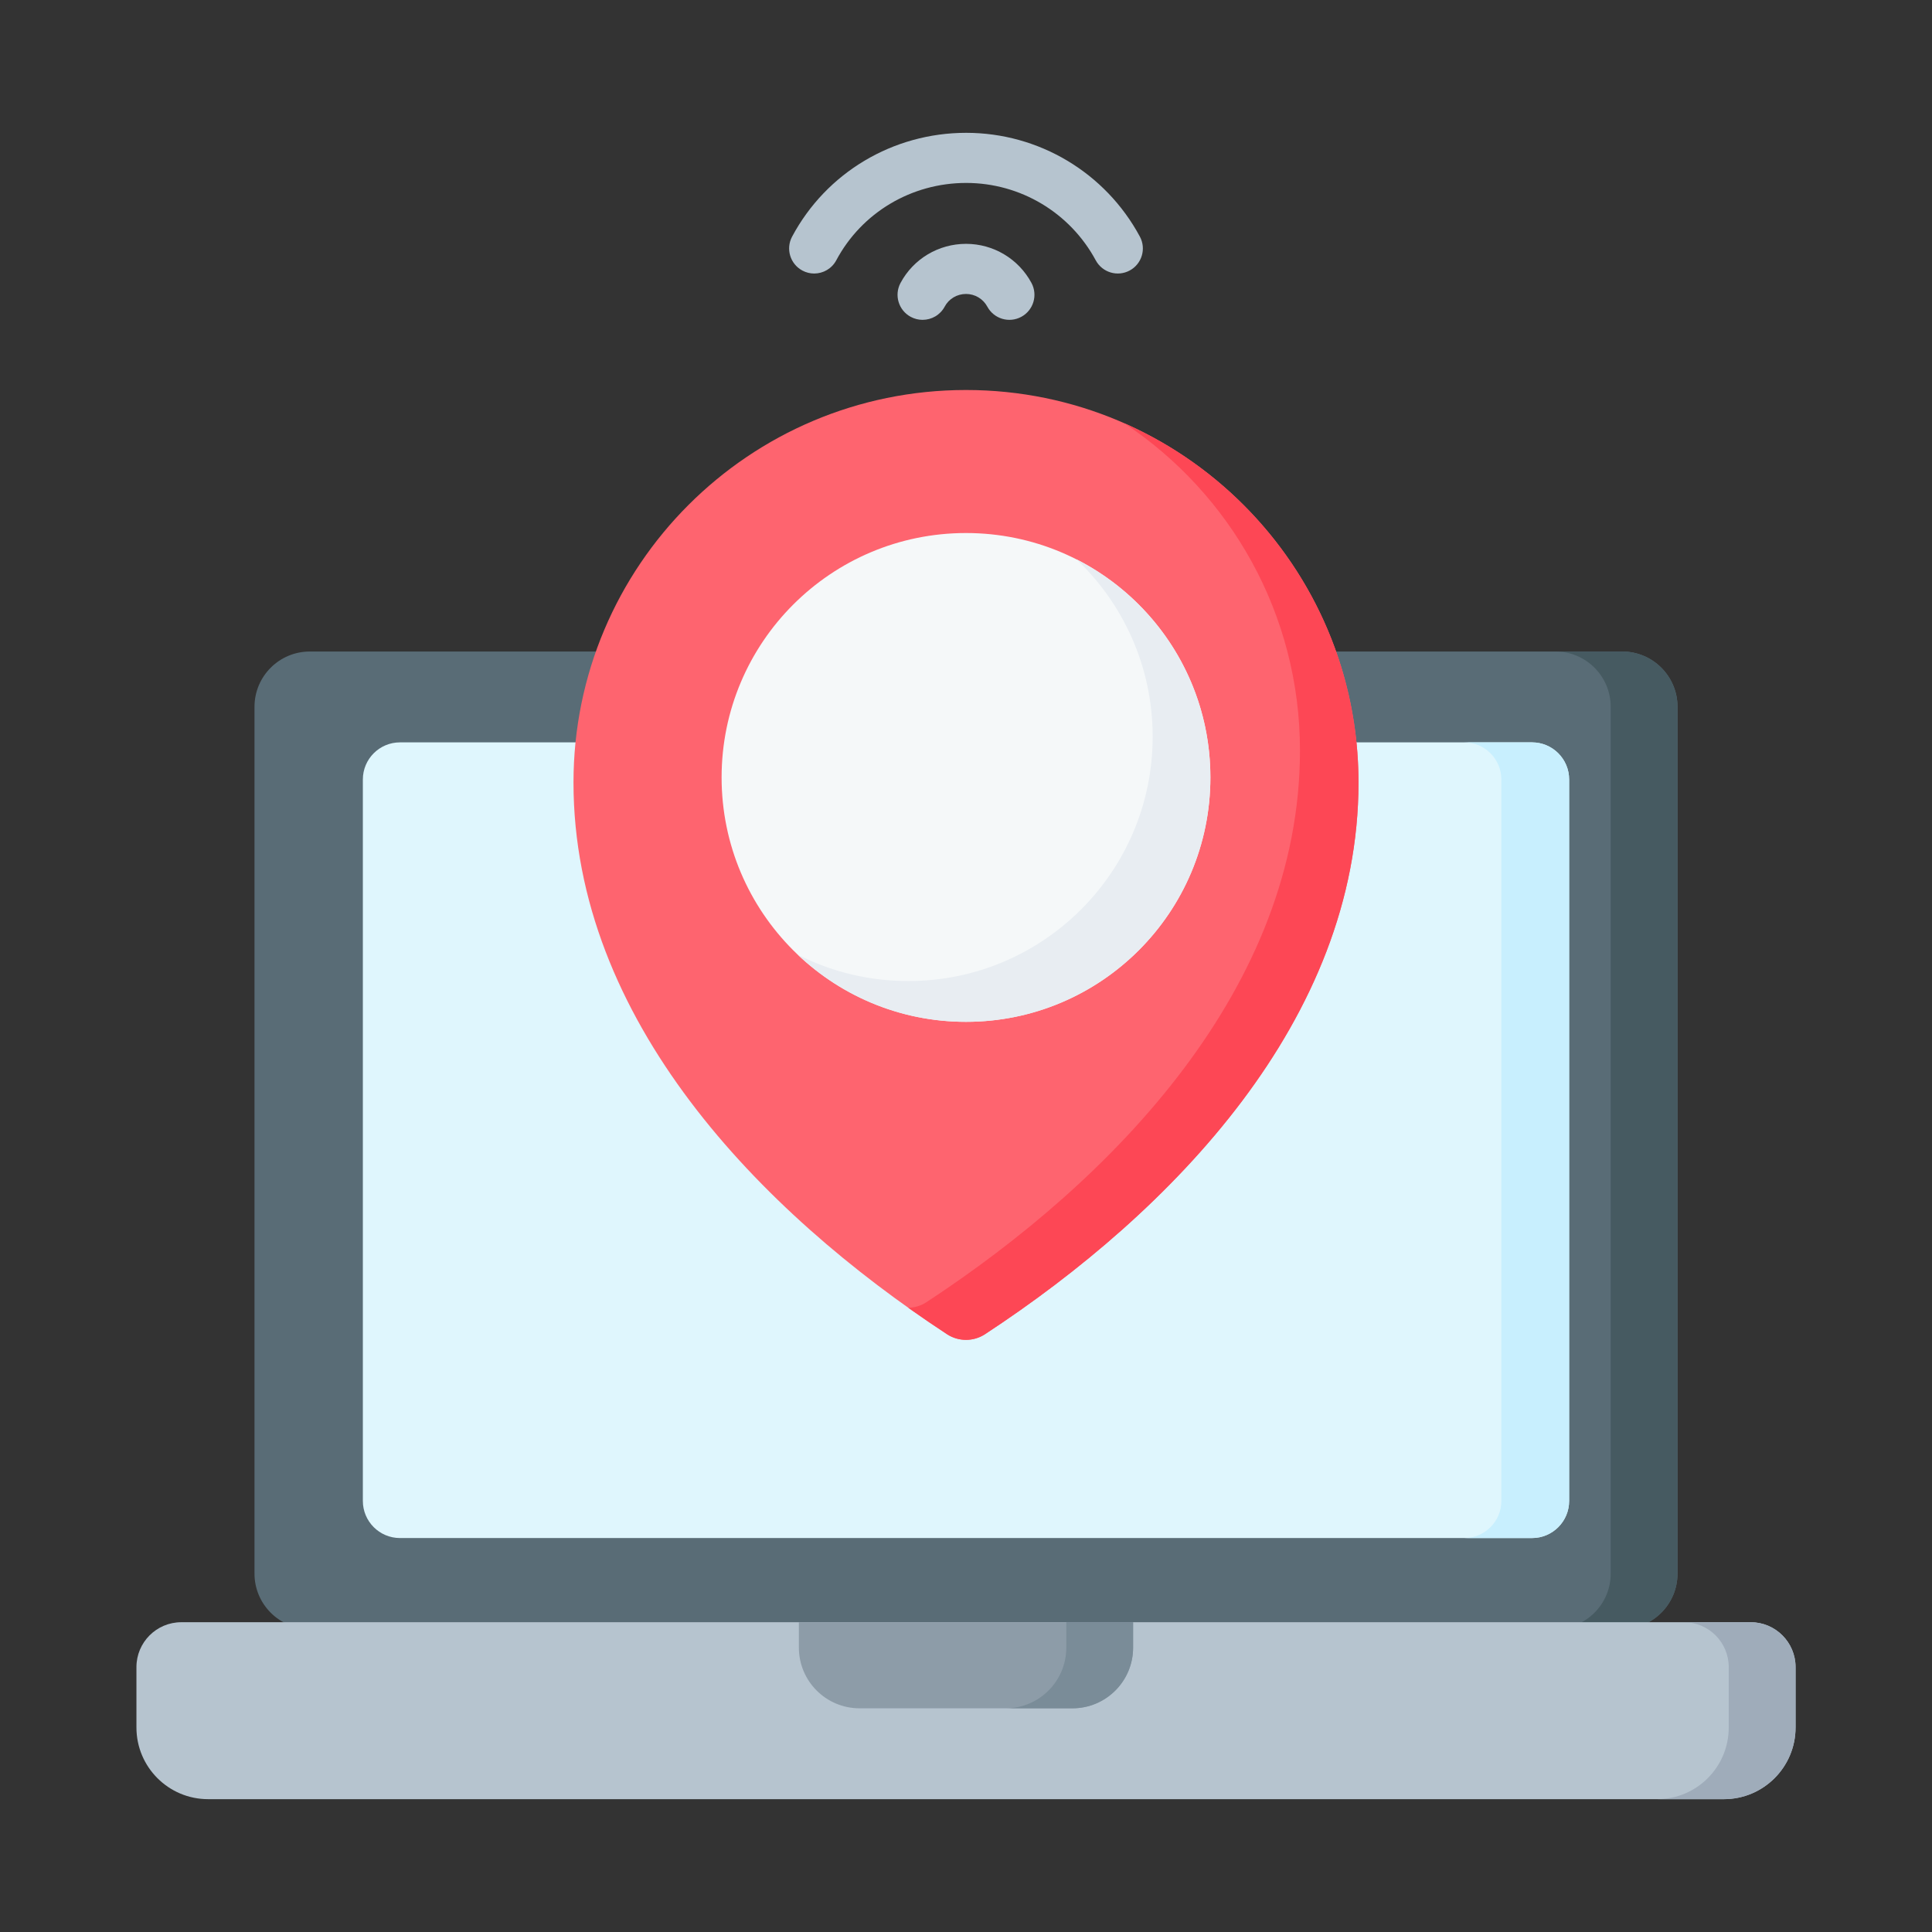 <svg width="160" height="160" viewBox="0 0 160 160" fill="none" xmlns="http://www.w3.org/2000/svg">
<rect x="0" y="0" width="160" height="160" fill="#333333" stroke="none"/>
<g clip-path="url(#clip0_3144_6794)">
<path d="M134.343 134.899H25.657C23.127 134.899 21.076 132.848 21.076 130.317V58.538C21.076 56.007 23.127 53.956 25.657 53.956H134.343C136.873 53.956 138.924 56.007 138.924 58.538V130.317C138.924 132.848 136.873 134.899 134.343 134.899Z" fill="#596C76"/>
<path d="M138.926 58.536V130.316C138.926 132.848 136.873 134.898 134.344 134.898H128.811C131.339 134.898 133.392 132.848 133.392 130.316V58.536C133.392 56.008 131.339 53.955 128.811 53.955H134.344C136.873 53.955 138.926 56.008 138.926 58.536Z" fill="#465A61"/>
<path d="M126.875 127.374H33.125C31.427 127.374 30.05 125.998 30.05 124.3V64.555C30.05 62.857 31.427 61.48 33.125 61.48H126.875C128.573 61.48 129.949 62.857 129.949 64.555V124.3C129.949 125.998 128.573 127.374 126.875 127.374Z" fill="#DFF6FD"/>
<path d="M129.95 64.554V124.299C129.95 125.998 128.572 127.375 126.874 127.375H121.26C122.959 127.375 124.336 125.998 124.336 124.299V64.554C124.336 62.858 122.959 61.48 121.26 61.48H126.874C128.572 61.48 129.95 62.858 129.95 64.554Z" fill="#C8EFFE"/>
<path d="M80 32.298C62.048 32.298 47.494 46.851 47.494 64.803C47.494 84.431 62.923 100.326 78.425 110.492C79.381 111.118 80.619 111.118 81.575 110.492C97.077 100.326 112.506 84.431 112.506 64.803C112.505 46.851 97.952 32.298 80 32.298Z" fill="#FE646F"/>
<path d="M112.505 64.804C112.505 84.431 97.077 100.327 81.575 110.492C80.618 111.118 79.382 111.118 78.424 110.492C77.355 109.79 76.283 109.06 75.219 108.304C75.745 108.295 76.272 108.14 76.729 107.838C92.231 97.671 107.658 81.778 107.658 62.148C107.658 50.839 101.881 40.877 93.119 35.058C104.537 40.097 112.505 51.518 112.505 64.804Z" fill="#FD4755"/>
<path d="M80 84.624C91.178 84.624 100.24 75.562 100.24 64.383C100.24 53.205 91.178 44.143 80 44.143C68.822 44.143 59.76 53.205 59.76 64.383C59.76 75.562 68.822 84.624 80 84.624Z" fill="#F5F8F9"/>
<path d="M100.239 64.385C100.239 75.561 91.179 84.624 80 84.624C74.605 84.624 69.701 82.511 66.073 79.067C68.821 80.462 71.928 81.246 75.22 81.246C86.399 81.246 95.459 72.186 95.459 61.007C95.459 55.226 93.036 50.012 89.15 46.321C95.729 49.664 100.239 56.497 100.239 64.385Z" fill="#E8EDF2"/>
<path d="M67.426 22.652C67.096 22.652 66.762 22.573 66.451 22.407C65.44 21.867 65.057 20.61 65.597 19.599C68.428 14.295 73.952 11 80.014 11C86.029 11 91.541 14.292 94.398 19.591C94.942 20.6 94.566 21.858 93.557 22.402C92.548 22.946 91.29 22.569 90.746 21.561C88.614 17.606 84.502 15.15 80.014 15.15C75.487 15.15 71.366 17.603 69.258 21.553C68.885 22.253 68.168 22.652 67.426 22.652Z" fill="#B6C4CF"/>
<path d="M76.404 26.488C76.075 26.488 75.741 26.41 75.429 26.244C74.418 25.704 74.036 24.447 74.576 23.436C75.643 21.436 77.723 20.194 80.004 20.194C82.269 20.194 84.344 21.433 85.42 23.428C85.964 24.437 85.587 25.695 84.578 26.239C83.569 26.783 82.311 26.406 81.767 25.398C81.416 24.748 80.741 24.344 80.004 24.344C79.258 24.344 78.581 24.745 78.237 25.39C77.864 26.09 77.146 26.488 76.404 26.488Z" fill="#B6C4CF"/>
<path d="M142.765 148.999H17.235C13.956 148.999 11.299 146.341 11.299 143.062V138.063C11.299 136.01 12.963 134.345 15.017 134.345H144.984C147.037 134.345 148.702 136.01 148.702 138.063V143.062C148.701 146.341 146.043 148.999 142.765 148.999Z" fill="#B6C4CF"/>
<path d="M148.7 138.063V143.063C148.7 146.341 146.044 149 142.766 149H137.232C140.511 149 143.167 146.342 143.167 143.063V138.063C143.167 136.01 141.504 134.345 139.451 134.345H144.985C147.037 134.345 148.7 136.01 148.7 138.063Z" fill="#9FACBA"/>
<path d="M88.814 141.475H71.185C68.41 141.475 66.16 139.225 66.16 136.45V134.345H93.839V136.45C93.84 139.225 91.59 141.475 88.814 141.475Z" fill="#8D9CA8"/>
<path d="M93.839 134.345V136.45C93.839 139.225 91.59 141.475 88.815 141.475H83.281C86.056 141.475 88.306 139.225 88.306 136.45V134.345H93.839Z" fill="#7A8C98"/>
</g>
<defs>
<clipPath id="clip0_3144_6794">
<rect width="138" height="138" fill="white" transform="translate(11 11)"/>
</clipPath>
</defs>
</svg>

